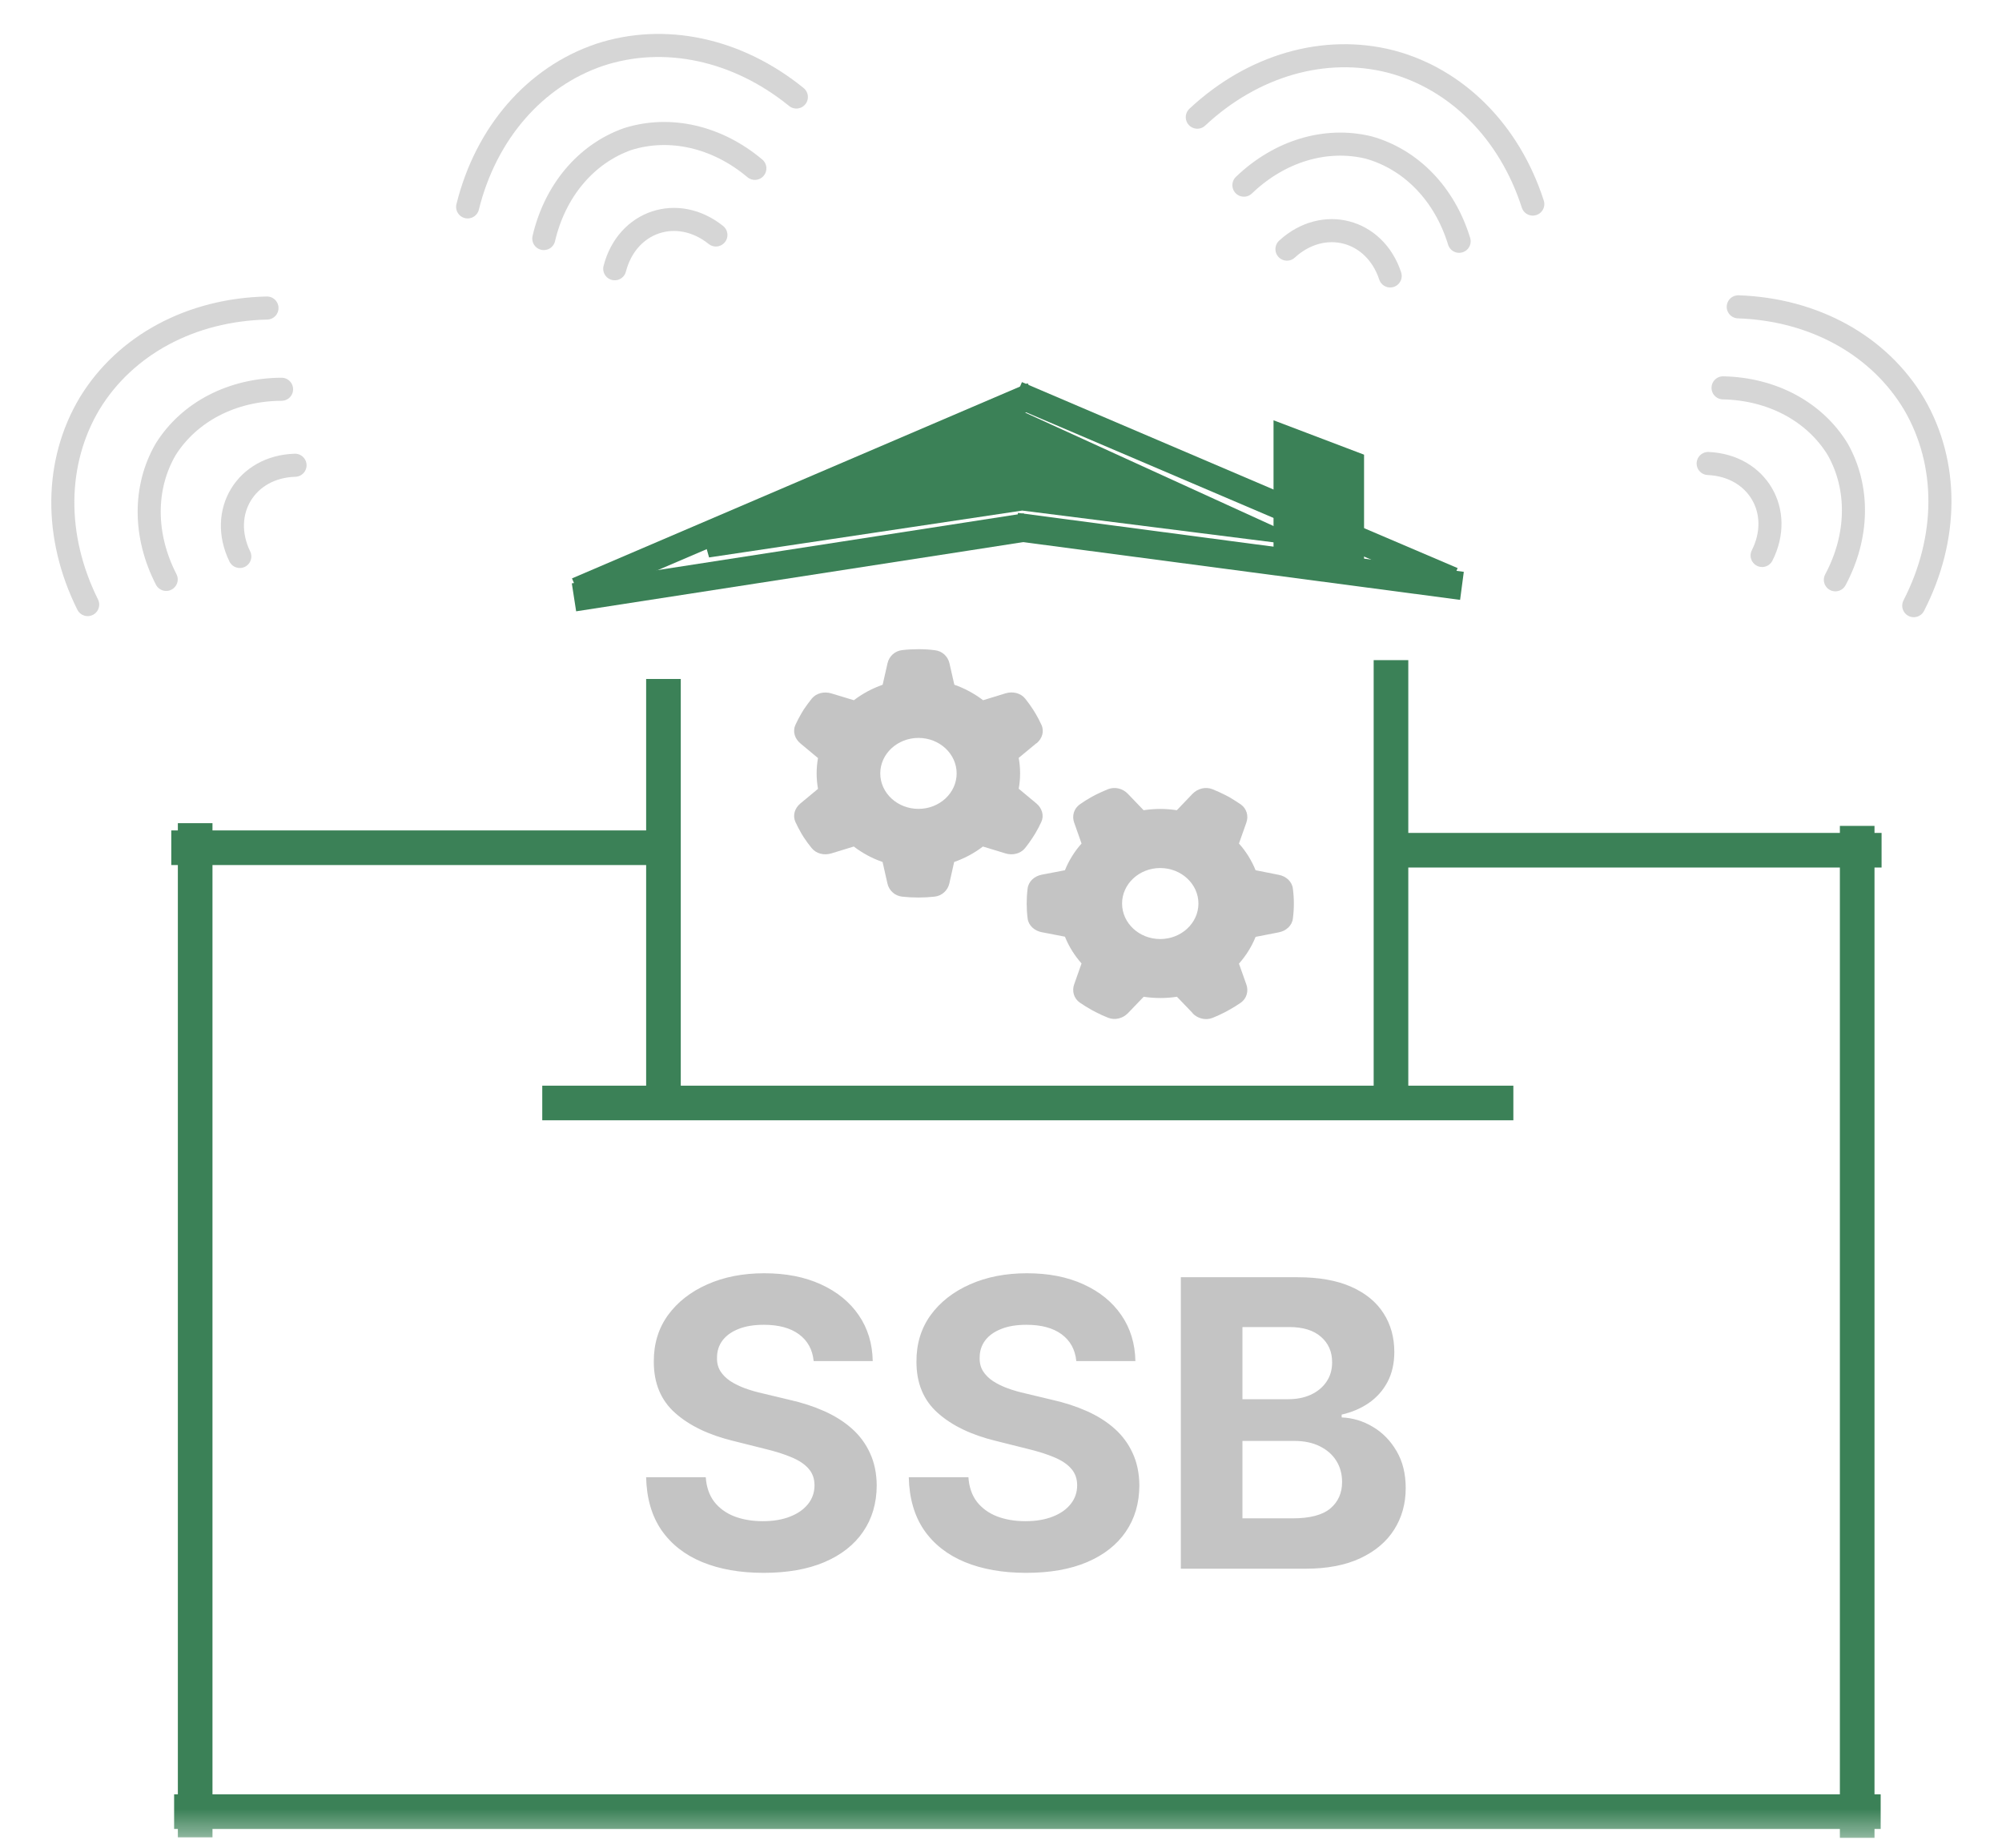 <svg width="78" height="72" viewBox="0 0 78 72" fill="none" xmlns="http://www.w3.org/2000/svg">
<g clip-path="url(#clip0_739_301)">
<mask id="mask0_739_301" style="mask-type:luminance" maskUnits="userSpaceOnUse" x="0" y="0" width="78" height="72">
<path d="M78 0H0V71.615H78V0Z" fill="white"/>
</mask>
<g mask="url(#mask0_739_301)">
<path d="M40.386 28.964C40.605 28.783 40.692 28.498 40.576 28.245C40.506 28.092 40.429 27.942 40.342 27.798L40.245 27.642C40.153 27.498 40.05 27.357 39.942 27.222C39.766 27.003 39.456 26.931 39.176 27.017L38.303 27.285C37.971 27.032 37.59 26.823 37.182 26.682L36.992 25.847C36.932 25.58 36.711 25.366 36.419 25.336C36.208 25.308 35.999 25.297 35.785 25.297C35.57 25.297 35.36 25.308 35.151 25.332C34.859 25.364 34.637 25.58 34.579 25.845L34.389 26.682C33.976 26.827 33.598 27.032 33.268 27.285L32.392 27.02C32.112 26.934 31.802 27.007 31.626 27.224C31.517 27.36 31.414 27.501 31.317 27.644L31.224 27.798C31.14 27.942 31.061 28.092 30.99 28.246C30.876 28.498 30.962 28.783 31.182 28.966L31.87 29.539C31.836 29.73 31.817 29.932 31.817 30.137C31.817 30.341 31.836 30.543 31.87 30.739L31.182 31.31C30.962 31.492 30.876 31.775 30.99 32.029C31.061 32.182 31.14 32.332 31.224 32.479L31.317 32.629C31.412 32.775 31.514 32.915 31.626 33.049C31.802 33.268 32.112 33.34 32.392 33.253L33.265 32.986C33.596 33.24 33.976 33.447 34.386 33.588L34.575 34.425C34.635 34.694 34.857 34.907 35.148 34.939C35.357 34.962 35.567 34.973 35.781 34.973C35.995 34.973 36.203 34.962 36.412 34.939C36.704 34.907 36.927 34.692 36.987 34.425L37.175 33.588C37.587 33.445 37.964 33.24 38.296 32.986L39.171 33.253C39.45 33.34 39.758 33.268 39.937 33.049C40.044 32.915 40.146 32.775 40.239 32.629L40.336 32.474C40.423 32.329 40.5 32.18 40.572 32.025C40.686 31.775 40.599 31.492 40.378 31.306L39.69 30.734C39.726 30.54 39.744 30.339 39.744 30.134C39.744 29.929 39.726 29.727 39.69 29.531L40.378 28.962L40.386 28.964ZM37.272 30.137C37.272 30.9 36.605 31.519 35.785 31.519C34.964 31.519 34.296 30.9 34.296 30.137C34.296 29.374 34.964 28.754 35.785 28.754C36.605 28.754 37.272 29.374 37.272 30.137ZM46.464 39.484C46.66 39.688 46.967 39.77 47.24 39.664C47.404 39.597 47.565 39.525 47.721 39.444L47.888 39.353C48.041 39.269 48.195 39.174 48.34 39.073C48.574 38.908 48.652 38.62 48.559 38.361L48.271 37.549C48.545 37.24 48.768 36.885 48.919 36.506L49.821 36.33C50.108 36.276 50.338 36.068 50.371 35.797C50.397 35.603 50.41 35.408 50.41 35.211C50.41 35.011 50.397 34.815 50.371 34.622C50.338 34.351 50.107 34.142 49.821 34.089L48.919 33.91C48.763 33.526 48.545 33.174 48.271 32.869L48.559 32.055C48.652 31.797 48.574 31.509 48.34 31.343C48.195 31.244 48.041 31.149 47.888 31.057L47.723 30.972C47.567 30.892 47.406 30.82 47.24 30.753C46.969 30.645 46.663 30.727 46.464 30.93L45.851 31.571C45.639 31.54 45.422 31.521 45.203 31.521C44.983 31.521 44.767 31.54 44.556 31.571L43.941 30.93C43.747 30.727 43.441 30.645 43.167 30.753C43.003 30.82 42.842 30.892 42.683 30.972L42.524 31.057C42.366 31.145 42.217 31.241 42.071 31.343C41.836 31.509 41.758 31.797 41.851 32.055L42.138 32.869C41.866 33.174 41.644 33.53 41.491 33.91L40.589 34.083C40.301 34.138 40.071 34.347 40.038 34.617C40.013 34.81 40.001 35.005 40.001 35.203C40.001 35.403 40.013 35.599 40.038 35.791C40.071 36.063 40.304 36.27 40.589 36.325L41.491 36.499C41.645 36.884 41.866 37.234 42.138 37.542L41.851 38.355C41.758 38.614 41.836 38.904 42.071 39.068C42.217 39.167 42.366 39.262 42.524 39.349L42.691 39.438C42.845 39.519 43.008 39.592 43.171 39.657C43.441 39.764 43.747 39.685 43.946 39.479L44.559 38.84C44.771 38.872 44.987 38.889 45.207 38.889C45.426 38.889 45.644 38.872 45.855 38.84L46.469 39.479L46.464 39.484ZM45.203 36.591C44.383 36.591 43.717 35.97 43.717 35.207C43.717 34.445 44.383 33.824 45.203 33.824C46.025 33.824 46.692 34.445 46.692 35.207C46.692 35.97 46.025 36.591 45.203 36.591Z" fill="#BCBCBC" fill-opacity="0.88"/>
<path d="M25.849 26.457V42.449" stroke="#3B8157" stroke-width="1.349"/>
<path d="M21.127 42.979H58.962" stroke="#3B8157" stroke-width="1.349"/>
<path d="M54.194 25.723V42.587" stroke="#3B8157" stroke-width="1.349"/>
<path d="M54.416 33.13H73.308" stroke="#3B8157" stroke-width="1.349"/>
<path d="M72.358 32.182V71.614" stroke="#3B8157" stroke-width="1.349"/>
<path d="M6.784 70.593H73.273" stroke="#3B8157" stroke-width="1.349"/>
<path d="M31.701 53.036C31.657 52.588 31.466 52.241 31.13 51.993C30.793 51.745 30.337 51.622 29.76 51.622C29.368 51.622 29.037 51.677 28.767 51.788C28.497 51.895 28.291 52.045 28.146 52.237C28.006 52.429 27.936 52.648 27.936 52.892C27.928 53.095 27.971 53.272 28.063 53.424C28.159 53.575 28.291 53.707 28.457 53.818C28.623 53.925 28.816 54.019 29.034 54.1C29.252 54.178 29.485 54.245 29.732 54.3L30.753 54.544C31.248 54.655 31.703 54.803 32.117 54.988C32.531 55.173 32.89 55.4 33.193 55.67C33.496 55.94 33.731 56.258 33.897 56.624C34.067 56.99 34.154 57.409 34.158 57.883C34.154 58.578 33.977 59.18 33.625 59.69C33.278 60.197 32.775 60.591 32.117 60.872C31.463 61.149 30.673 61.288 29.749 61.288C28.832 61.288 28.034 61.147 27.353 60.866C26.677 60.585 26.148 60.169 25.767 59.618C25.39 59.064 25.192 58.378 25.174 57.561H27.497C27.523 57.942 27.632 58.26 27.825 58.515C28.02 58.766 28.281 58.957 28.607 59.086C28.936 59.212 29.307 59.275 29.721 59.275C30.128 59.275 30.481 59.215 30.78 59.097C31.084 58.979 31.318 58.814 31.485 58.603C31.651 58.393 31.734 58.151 31.734 57.877C31.734 57.622 31.659 57.408 31.507 57.234C31.359 57.06 31.141 56.912 30.852 56.79C30.568 56.668 30.218 56.557 29.805 56.457L28.568 56.147C27.61 55.914 26.854 55.55 26.3 55.054C25.745 54.559 25.47 53.892 25.473 53.052C25.47 52.365 25.653 51.764 26.022 51.25C26.396 50.736 26.908 50.335 27.558 50.047C28.209 49.758 28.949 49.614 29.777 49.614C30.62 49.614 31.355 49.758 31.984 50.047C32.616 50.335 33.108 50.736 33.459 51.25C33.81 51.764 33.991 52.359 34.002 53.036H31.701ZM41.934 53.036C41.89 52.588 41.699 52.241 41.363 51.993C41.026 51.745 40.57 51.622 39.993 51.622C39.601 51.622 39.27 51.677 39.001 51.788C38.73 51.895 38.523 52.045 38.379 52.237C38.239 52.429 38.169 52.648 38.169 52.892C38.161 53.095 38.204 53.272 38.296 53.424C38.392 53.575 38.523 53.707 38.69 53.818C38.856 53.925 39.048 54.019 39.267 54.1C39.485 54.178 39.718 54.245 39.965 54.3L40.986 54.544C41.481 54.655 41.936 54.803 42.35 54.988C42.764 55.173 43.123 55.4 43.426 55.67C43.729 55.94 43.964 56.258 44.13 56.624C44.3 56.99 44.387 57.409 44.391 57.883C44.387 58.578 44.21 59.18 43.858 59.69C43.511 60.197 43.008 60.591 42.35 60.872C41.696 61.149 40.906 61.288 39.982 61.288C39.065 61.288 38.267 61.147 37.586 60.866C36.91 60.585 36.381 60.169 36 59.618C35.623 59.064 35.425 58.378 35.407 57.561H37.73C37.756 57.942 37.865 58.26 38.058 58.515C38.254 58.766 38.514 58.957 38.84 59.086C39.169 59.212 39.54 59.275 39.954 59.275C40.361 59.275 40.714 59.215 41.014 59.097C41.317 58.979 41.551 58.814 41.718 58.603C41.884 58.393 41.967 58.151 41.967 57.877C41.967 57.622 41.892 57.408 41.74 57.234C41.592 57.06 41.374 56.912 41.086 56.79C40.801 56.668 40.452 56.557 40.038 56.457L38.801 56.147C37.843 55.914 37.087 55.55 36.533 55.054C35.978 54.559 35.703 53.892 35.706 53.052C35.703 52.365 35.886 51.764 36.255 51.25C36.629 50.736 37.141 50.335 37.791 50.047C38.442 49.758 39.182 49.614 40.01 49.614C40.853 49.614 41.589 49.758 42.217 50.047C42.849 50.335 43.341 50.736 43.692 51.25C44.043 51.764 44.224 52.359 44.236 53.036H41.934ZM46.006 61.127V49.769H50.553C51.389 49.769 52.086 49.893 52.644 50.141C53.202 50.389 53.622 50.732 53.903 51.172C54.184 51.609 54.324 52.111 54.324 52.681C54.324 53.124 54.236 53.514 54.058 53.851C53.881 54.184 53.637 54.457 53.326 54.672C53.019 54.882 52.668 55.032 52.273 55.121V55.232C52.705 55.25 53.11 55.372 53.487 55.598C53.868 55.823 54.176 56.139 54.413 56.546C54.65 56.949 54.768 57.43 54.768 57.988C54.768 58.591 54.618 59.129 54.319 59.602C54.023 60.071 53.585 60.443 53.005 60.716C52.424 60.99 51.709 61.127 50.858 61.127H46.006ZM48.407 59.164H50.365C51.034 59.164 51.522 59.036 51.829 58.781C52.136 58.522 52.289 58.178 52.289 57.749C52.289 57.435 52.213 57.158 52.062 56.918C51.91 56.677 51.694 56.489 51.413 56.352C51.136 56.215 50.805 56.147 50.42 56.147H48.407V59.164ZM48.407 54.522H50.187C50.517 54.522 50.809 54.465 51.063 54.35C51.322 54.232 51.526 54.065 51.674 53.851C51.825 53.636 51.901 53.38 51.901 53.08C51.901 52.67 51.755 52.339 51.463 52.087C51.175 51.836 50.764 51.71 50.232 51.71H48.407V54.522Z" fill="#BCBCBC" fill-opacity="0.88"/>
<path d="M40.242 15.403L31.919 18.967L22.486 23.006" fill="#D5D5D5"/>
<path d="M40.242 15.403L31.919 18.967L22.486 23.006" stroke="#3B8157" stroke-width="1.019"/>
<path d="M39.616 15.358L56.591 22.605" stroke="#3B8157" stroke-width="1.019"/>
<path d="M39.975 20.549L37.773 20.891L22.363 23.276" fill="#D5D5D5"/>
<path d="M39.975 20.549L37.773 20.891L22.363 23.276" stroke="#3B8157" stroke-width="1.102"/>
<path d="M56.959 22.828L39.589 20.532" stroke="#3B8157" stroke-width="1.102"/>
<path d="M53.145 17.717L49.618 16.377V21.472L53.145 22.813V17.717Z" fill="#3B8157"/>
<path d="M39.883 16.3L27.593 21.499L39.824 19.668L50.105 20.967L39.883 16.3Z" fill="#3B8157" stroke="#3B8157" stroke-width="0.45"/>
<path d="M18.22 8.062C18.932 5.188 20.837 2.992 23.36 2.137C25.889 1.304 28.73 1.913 31.027 3.78M21.187 9.295C21.622 7.43 22.834 5.992 24.455 5.419C26.1 4.9 27.939 5.323 29.41 6.56M23.951 10.472C24.43 8.612 26.395 7.957 27.892 9.156" stroke="#BCBCBC" stroke-opacity="0.61" stroke-width="0.899" stroke-linecap="round" stroke-linejoin="round"/>
<path d="M3.416 23.558C2.097 20.908 2.127 18 3.496 15.715C4.883 13.443 7.443 12.067 10.402 12.003M6.475 22.577C5.599 20.874 5.591 18.993 6.456 17.507C7.373 16.047 9.048 15.178 10.97 15.168M9.343 21.683C8.505 19.956 9.577 18.185 11.495 18.129" stroke="#BCBCBC" stroke-opacity="0.61" stroke-width="0.899" stroke-linecap="round" stroke-linejoin="round"/>
<path d="M46.648 4.566C48.81 2.543 51.604 1.739 54.185 2.397C56.76 3.076 58.811 5.134 59.719 7.952M48.464 7.215C49.845 5.888 51.645 5.343 53.316 5.746C54.978 6.207 56.289 7.563 56.849 9.402M50.141 9.708C51.555 8.41 53.56 8.931 54.163 10.752" stroke="#BCBCBC" stroke-opacity="0.61" stroke-width="0.899" stroke-linecap="round" stroke-linejoin="round"/>
<path d="M67.724 11.956C70.684 12.057 73.226 13.467 74.584 15.759C75.922 18.061 75.914 20.966 74.562 23.6M67.132 15.113C69.047 15.153 70.704 16.042 71.6 17.509C72.447 19.011 72.414 20.898 71.508 22.593M66.552 18.061C68.47 18.145 69.518 19.932 68.654 21.645" stroke="#BCBCBC" stroke-opacity="0.61" stroke-width="0.899" stroke-linecap="round" stroke-linejoin="round"/>
<path d="M6.673 33.033H25.308" stroke="#3B8157" stroke-width="1.349"/>
<path d="M7.604 32.076V71.594" stroke="#3B8157" stroke-width="1.349"/>
</g>
</g>
<defs>
<clipPath id="clip0_739_301">
<rect width="78" height="72" fill="white"/>
</clipPath>
</defs>
</svg>
